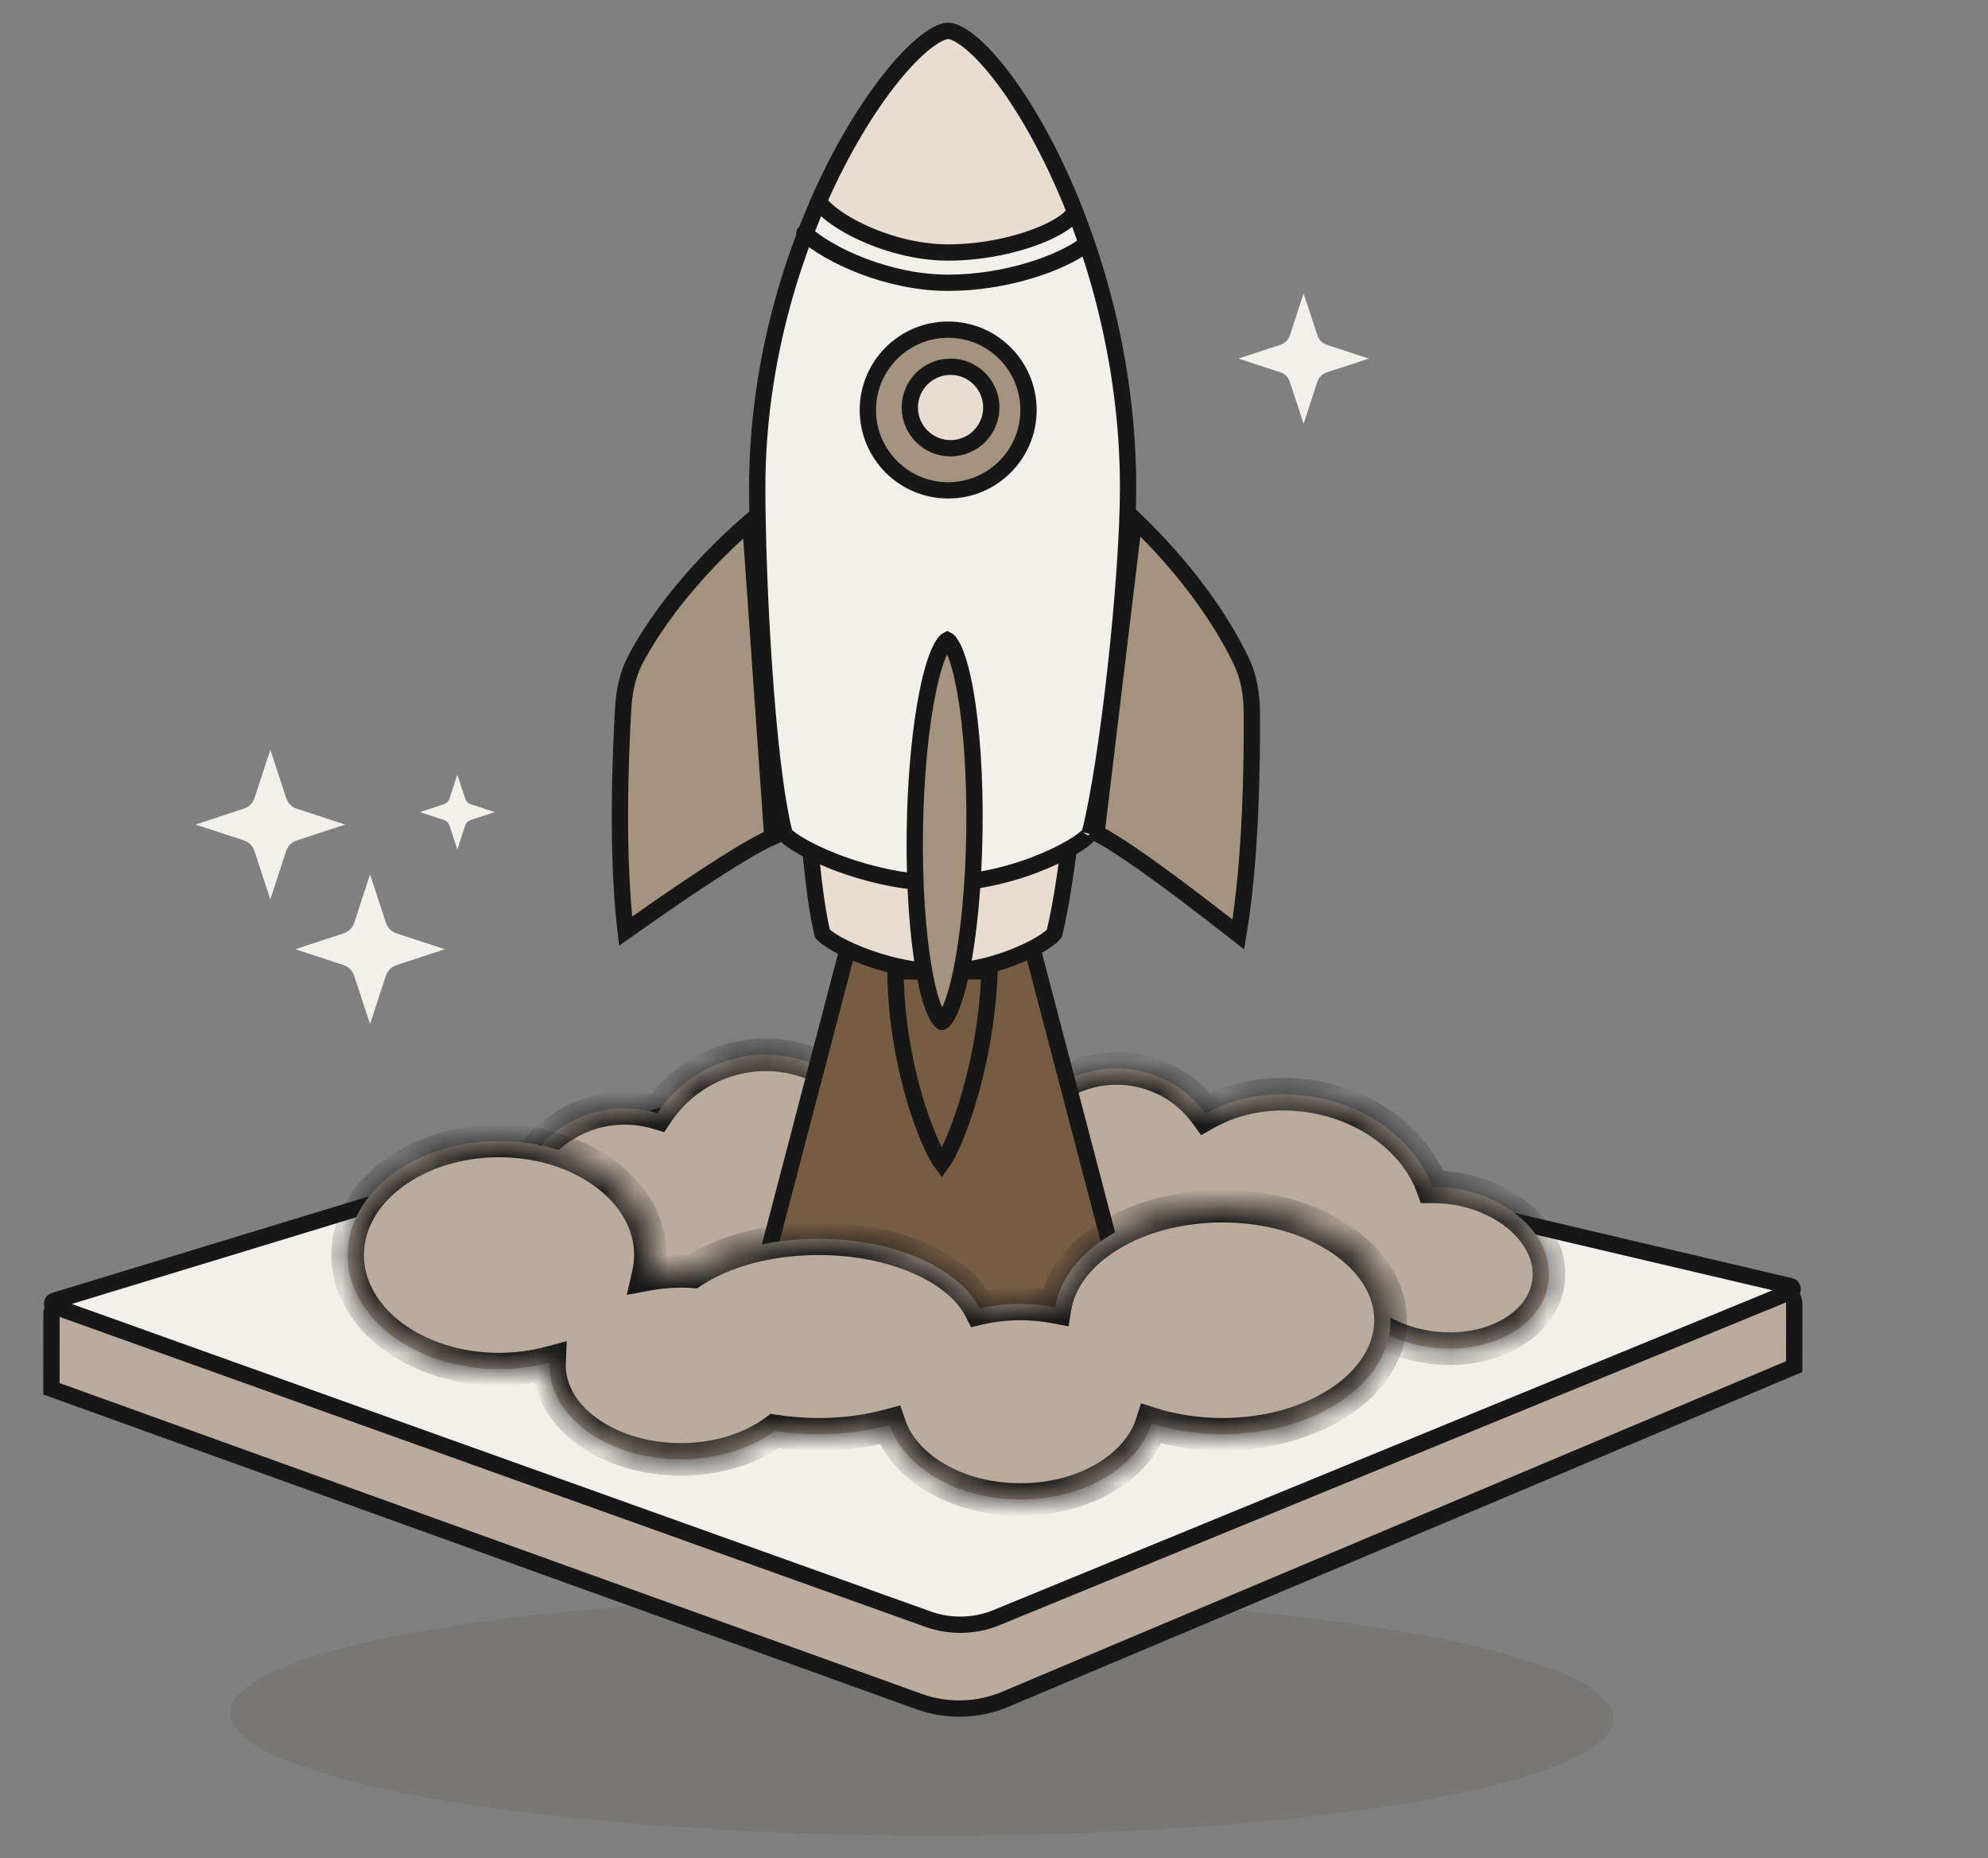 <svg width="61" height="57" viewBox="0 0 61 57" fill="none" xmlns="http://www.w3.org/2000/svg">
<rect x="0" y="0" width="61" height="57" fill="#808080" stroke="none"/>
<ellipse cx="21.222" cy="3.675" rx="21.222" ry="3.675" transform="matrix(1 0.004 -0.004 1 7.078 48.877)" fill="#372911" fill-opacity="0.1"/>
<path d="M1.579 40.305C1.579 40.114 1.71 39.947 1.9 39.897L25.87 33.598L54.71 39.582C54.911 39.624 55.054 39.796 55.054 39.995L55.053 41.924L30.846 52.129C30.006 52.483 29.057 52.508 28.198 52.199L1.578 42.604L1.579 40.305Z" fill="#BAAB9D" stroke="#171717" stroke-width="0.5"/>
<path d="M1.662 39.905L24.939 32.813C25.434 32.662 25.963 32.646 26.467 32.764L54.937 39.455C55.022 39.475 55.031 39.589 54.951 39.622L30.577 49.624C29.909 49.898 29.158 49.915 28.478 49.672L1.657 40.072C1.576 40.043 1.58 39.931 1.662 39.905Z" fill="#F3EFEA" stroke="#171717" stroke-width="0.5"/>
<mask id="path-4-inside-1_777_14763" fill="white">
<path d="M30.998 35.27C31.493 33.465 33.357 32.403 35.16 32.898C35.929 33.109 36.562 33.57 36.998 34.168C37.916 33.644 39.108 33.43 40.343 33.653C42.096 33.968 43.458 35.075 43.945 36.409C44.144 36.408 44.348 36.42 44.554 36.448C46.371 36.694 47.695 37.987 47.513 39.336C47.329 40.685 45.708 41.58 43.891 41.334C43.113 41.228 42.426 40.928 41.908 40.516C41.075 40.859 40.082 40.976 39.058 40.791C38.644 40.717 38.252 40.597 37.888 40.442C37.855 40.517 37.818 40.592 37.776 40.664C37.136 41.774 35.754 42.175 34.69 41.561C33.946 41.131 33.555 40.319 33.606 39.49C33.526 39.474 33.445 39.456 33.365 39.434C31.562 38.939 30.503 37.075 30.998 35.27ZM20.17 34.148C21.279 32.493 23.442 31.869 25.233 32.768C27.178 33.744 27.947 36.145 26.951 38.13C25.959 40.108 23.589 40.927 21.648 39.968C21.014 40.606 20.137 41.001 19.167 41.001C17.234 41.001 15.667 39.434 15.667 37.501C15.667 35.568 17.234 34.001 19.167 34.001C19.515 34.001 19.852 34.053 20.17 34.148Z"/>
</mask>
<path d="M30.998 35.27C31.493 33.465 33.357 32.403 35.16 32.898C35.929 33.109 36.562 33.57 36.998 34.168C37.916 33.644 39.108 33.43 40.343 33.653C42.096 33.968 43.458 35.075 43.945 36.409C44.144 36.408 44.348 36.42 44.554 36.448C46.371 36.694 47.695 37.987 47.513 39.336C47.329 40.685 45.708 41.58 43.891 41.334C43.113 41.228 42.426 40.928 41.908 40.516C41.075 40.859 40.082 40.976 39.058 40.791C38.644 40.717 38.252 40.597 37.888 40.442C37.855 40.517 37.818 40.592 37.776 40.664C37.136 41.774 35.754 42.175 34.69 41.561C33.946 41.131 33.555 40.319 33.606 39.49C33.526 39.474 33.445 39.456 33.365 39.434C31.562 38.939 30.503 37.075 30.998 35.27ZM20.17 34.148C21.279 32.493 23.442 31.869 25.233 32.768C27.178 33.744 27.947 36.145 26.951 38.13C25.959 40.108 23.589 40.927 21.648 39.968C21.014 40.606 20.137 41.001 19.167 41.001C17.234 41.001 15.667 39.434 15.667 37.501C15.667 35.568 17.234 34.001 19.167 34.001C19.515 34.001 19.852 34.053 20.17 34.148Z" fill="#BAAB9D"/>
<path d="M30.998 35.27L30.516 35.138L30.516 35.138L30.998 35.27ZM35.16 32.898L35.292 32.416L35.292 32.416L35.16 32.898ZM36.998 34.168L36.593 34.463L36.857 34.825L37.246 34.603L36.998 34.168ZM40.343 33.653L40.432 33.161L40.432 33.161L40.343 33.653ZM43.945 36.409L43.475 36.58L43.596 36.909L43.946 36.909L43.945 36.409ZM44.554 36.448L44.622 35.952L44.622 35.952L44.554 36.448ZM47.513 39.336L48.008 39.404L48.008 39.404L47.513 39.336ZM43.891 41.334L43.824 41.829L43.824 41.829L43.891 41.334ZM41.908 40.516L42.219 40.125L41.989 39.942L41.718 40.054L41.908 40.516ZM39.058 40.791L38.97 41.284L38.97 41.284L39.058 40.791ZM37.888 40.442L38.085 39.982L37.633 39.789L37.432 40.237L37.888 40.442ZM37.776 40.664L38.209 40.914L38.209 40.914L37.776 40.664ZM34.69 41.561L34.44 41.994L34.44 41.994L34.69 41.561ZM33.606 39.49L34.105 39.52L34.132 39.084L33.703 38.999L33.606 39.49ZM33.365 39.434L33.233 39.916L33.233 39.916L33.365 39.434ZM20.17 34.148L20.027 34.627L20.38 34.733L20.585 34.426L20.17 34.148ZM25.233 32.768L25.457 32.321L25.457 32.321L25.233 32.768ZM26.951 38.13L27.398 38.355L27.398 38.355L26.951 38.13ZM21.648 39.968L21.87 39.52L21.547 39.361L21.294 39.616L21.648 39.968ZM15.667 37.501H15.167V37.502L15.667 37.501ZM30.998 35.27L31.48 35.402C31.903 33.863 33.491 32.958 35.028 33.38L35.16 32.898L35.292 32.416C33.222 31.848 31.084 33.067 30.516 35.138L30.998 35.27ZM35.16 32.898L35.028 33.38C35.683 33.56 36.222 33.952 36.593 34.463L36.998 34.168L37.402 33.874C36.902 33.188 36.175 32.658 35.292 32.416L35.16 32.898ZM36.998 34.168L37.246 34.603C38.055 34.141 39.127 33.942 40.255 34.145L40.343 33.653L40.432 33.161C39.089 32.919 37.777 33.148 36.75 33.734L36.998 34.168ZM40.343 33.653L40.255 34.145C41.862 34.434 43.059 35.44 43.475 36.58L43.945 36.409L44.415 36.237C43.857 34.71 42.33 33.502 40.432 33.161L40.343 33.653ZM43.945 36.409L43.946 36.909C44.126 36.908 44.306 36.919 44.487 36.943L44.554 36.448L44.622 35.952C44.39 35.921 44.163 35.908 43.944 35.909L43.945 36.409ZM44.554 36.448L44.487 36.943C45.3 37.053 45.983 37.396 46.434 37.836C46.885 38.277 47.082 38.788 47.017 39.269L47.513 39.336L48.008 39.404C48.126 38.536 47.752 37.726 47.133 37.121C46.513 36.516 45.626 36.089 44.622 35.952L44.554 36.448ZM47.513 39.336L47.017 39.269C46.952 39.751 46.625 40.191 46.073 40.495C45.521 40.8 44.771 40.948 43.959 40.838L43.891 41.334L43.824 41.829C44.828 41.965 45.798 41.789 46.556 41.371C47.314 40.953 47.89 40.271 48.008 39.404L47.513 39.336ZM43.891 41.334L43.959 40.838C43.264 40.744 42.663 40.478 42.219 40.125L41.908 40.516L41.597 40.907C42.189 41.379 42.962 41.712 43.824 41.829L43.891 41.334ZM41.908 40.516L41.718 40.054C40.976 40.359 40.08 40.467 39.147 40.299L39.058 40.791L38.97 41.284C40.084 41.484 41.174 41.359 42.098 40.978L41.908 40.516ZM39.058 40.791L39.147 40.299C38.771 40.232 38.415 40.123 38.085 39.982L37.888 40.442L37.692 40.902C38.09 41.072 38.518 41.202 38.97 41.284L39.058 40.791ZM37.888 40.442L37.432 40.237C37.403 40.302 37.374 40.361 37.343 40.414L37.776 40.664L38.209 40.914C38.262 40.822 38.306 40.731 38.345 40.647L37.888 40.442ZM37.776 40.664L37.343 40.414C36.831 41.302 35.748 41.594 34.94 41.128L34.69 41.561L34.44 41.994C35.76 42.756 37.441 42.246 38.209 40.914L37.776 40.664ZM34.69 41.561L34.94 41.128C34.374 40.801 34.065 40.176 34.105 39.52L33.606 39.49L33.107 39.459C33.045 40.462 33.519 41.462 34.44 41.994L34.69 41.561ZM33.606 39.49L33.703 38.999C33.629 38.985 33.562 38.969 33.497 38.952L33.365 39.434L33.233 39.916C33.329 39.943 33.422 39.963 33.509 39.98L33.606 39.49ZM33.365 39.434L33.497 38.952C31.961 38.53 31.058 36.941 31.48 35.402L30.998 35.27L30.516 35.138C29.947 37.208 31.163 39.348 33.233 39.916L33.365 39.434ZM20.17 34.148L20.585 34.426C21.56 32.971 23.453 32.434 25.009 33.215L25.233 32.768L25.457 32.321C23.431 31.304 20.997 32.015 19.754 33.87L20.17 34.148ZM25.233 32.768L25.009 33.215C26.698 34.063 27.381 36.159 26.504 37.906L26.951 38.13L27.398 38.355C28.514 36.131 27.658 33.425 25.457 32.321L25.233 32.768ZM26.951 38.13L26.504 37.906C25.631 39.646 23.556 40.352 21.87 39.52L21.648 39.968L21.427 40.417C23.622 41.501 26.286 40.569 27.398 38.355L26.951 38.13ZM21.648 39.968L21.294 39.616C20.749 40.163 19.998 40.501 19.167 40.501V41.001V41.501C20.276 41.501 21.279 41.049 22.003 40.321L21.648 39.968ZM19.167 41.001V40.501C17.51 40.501 16.167 39.158 16.167 37.501L15.667 37.501L15.167 37.502C15.167 39.71 16.958 41.501 19.167 41.501V41.001ZM15.667 37.501H16.167C16.167 35.845 17.51 34.501 19.167 34.501V34.001V33.501C16.958 33.501 15.167 35.292 15.167 37.501H15.667ZM19.167 34.001V34.501C19.466 34.501 19.754 34.546 20.027 34.627L20.17 34.148L20.313 33.669C19.95 33.56 19.565 33.501 19.167 33.501V34.001Z" fill="#171717" mask="url(#path-4-inside-1_777_14763)"/>
<path d="M31.644 28.969L34.804 41.034H22.888L26.047 28.969H31.644Z" fill="#765C43" stroke="#171717" stroke-width="0.5"/>
<path d="M30.362 29.797C30.311 31.363 29.995 32.853 29.641 33.969C29.454 34.557 29.26 35.035 29.093 35.362C29.019 35.507 28.951 35.614 28.898 35.688C28.843 35.614 28.776 35.505 28.701 35.36C28.532 35.034 28.335 34.556 28.148 33.969C27.794 32.853 27.487 31.362 27.477 29.797L30.362 29.797Z" fill="#765C43" stroke="#171717" stroke-width="0.5"/>
<mask id="path-8-inside-2_777_14763" fill="white">
<path d="M15.312 35.001C17.878 35.001 19.957 36.568 19.957 38.501C19.957 38.703 19.932 38.901 19.888 39.094C20.209 39.035 20.544 39.001 20.889 39.001C21.012 39.001 21.132 39.006 21.252 39.014C22.197 38.393 23.579 38.001 25.118 38.001C27.454 38.001 29.427 38.903 30.063 40.141C30.457 40.05 30.877 40.001 31.312 40.001C31.681 40.001 32.038 40.037 32.378 40.102C32.669 38.357 34.854 37.001 37.506 37.001C40.356 37.001 42.667 38.568 42.667 40.501C42.667 42.434 40.356 44.001 37.506 44.001C36.73 44.001 35.995 43.884 35.335 43.676C34.913 45.007 33.273 46.001 31.312 46.001C29.372 46.001 27.745 45.029 27.302 43.719C26.639 43.899 25.899 44.001 25.118 44.001C24.653 44.001 24.203 43.964 23.775 43.898C23.043 44.435 22.021 44.77 20.889 44.77C18.664 44.77 16.86 43.479 16.86 41.886C16.86 41.857 16.862 41.828 16.863 41.8C16.378 41.929 15.856 42.001 15.312 42.001C12.747 42.001 10.667 40.434 10.667 38.501C10.667 36.568 12.747 35.001 15.312 35.001Z"/>
</mask>
<path d="M15.312 35.001C17.878 35.001 19.957 36.568 19.957 38.501C19.957 38.703 19.932 38.901 19.888 39.094C20.209 39.035 20.544 39.001 20.889 39.001C21.012 39.001 21.132 39.006 21.252 39.014C22.197 38.393 23.579 38.001 25.118 38.001C27.454 38.001 29.427 38.903 30.063 40.141C30.457 40.05 30.877 40.001 31.312 40.001C31.681 40.001 32.038 40.037 32.378 40.102C32.669 38.357 34.854 37.001 37.506 37.001C40.356 37.001 42.667 38.568 42.667 40.501C42.667 42.434 40.356 44.001 37.506 44.001C36.73 44.001 35.995 43.884 35.335 43.676C34.913 45.007 33.273 46.001 31.312 46.001C29.372 46.001 27.745 45.029 27.302 43.719C26.639 43.899 25.899 44.001 25.118 44.001C24.653 44.001 24.203 43.964 23.775 43.898C23.043 44.435 22.021 44.77 20.889 44.77C18.664 44.77 16.86 43.479 16.86 41.886C16.86 41.857 16.862 41.828 16.863 41.8C16.378 41.929 15.856 42.001 15.312 42.001C12.747 42.001 10.667 40.434 10.667 38.501C10.667 36.568 12.747 35.001 15.312 35.001Z" fill="#BAAB9D"/>
<path d="M15.312 35.001L15.312 34.501H15.312V35.001ZM19.888 39.094L19.401 38.983L19.233 39.722L19.979 39.586L19.888 39.094ZM20.889 39.001L20.889 38.501H20.889V39.001ZM21.252 39.014L21.22 39.513L21.387 39.523L21.526 39.432L21.252 39.014ZM25.118 38.001V37.501H25.118L25.118 38.001ZM30.063 40.141L29.619 40.369L29.797 40.715L30.175 40.628L30.063 40.141ZM31.312 40.001L31.312 39.501H31.312V40.001ZM32.378 40.102L32.283 40.593L32.786 40.691L32.871 40.185L32.378 40.102ZM37.506 37.001L37.506 36.501H37.506V37.001ZM37.506 44.001V44.501H37.506L37.506 44.001ZM35.335 43.676L35.485 43.199L35.009 43.049L34.858 43.525L35.335 43.676ZM31.312 46.001V46.501H31.312L31.312 46.001ZM27.302 43.719L27.776 43.559L27.625 43.113L27.171 43.236L27.302 43.719ZM25.118 44.001L25.118 44.501H25.118V44.001ZM23.775 43.898L23.852 43.404L23.647 43.371L23.479 43.495L23.775 43.898ZM20.889 44.77V45.27H20.889L20.889 44.77ZM16.86 41.886L16.36 41.886V41.886H16.86ZM16.863 41.8L17.363 41.82L17.39 41.142L16.734 41.317L16.863 41.8ZM15.312 42.001V42.501H15.312L15.312 42.001ZM15.312 35.001L15.312 35.501C16.497 35.501 17.55 35.863 18.296 36.425C19.041 36.987 19.457 37.726 19.457 38.501H19.957H20.457C20.457 37.343 19.833 36.332 18.897 35.627C17.962 34.922 16.693 34.501 15.312 34.501L15.312 35.001ZM19.957 38.501H19.457C19.457 38.662 19.437 38.823 19.401 38.983L19.888 39.094L20.376 39.204C20.427 38.979 20.457 38.744 20.457 38.501H19.957ZM19.888 39.094L19.979 39.586C20.272 39.532 20.577 39.501 20.889 39.501V39.001V38.501C20.511 38.501 20.145 38.538 19.798 38.602L19.888 39.094ZM20.889 39.001L20.889 39.501C20.998 39.501 21.108 39.505 21.22 39.513L21.252 39.014L21.284 38.515C21.157 38.507 21.025 38.501 20.889 38.501L20.889 39.001ZM21.252 39.014L21.526 39.432C22.374 38.875 23.655 38.501 25.118 38.501L25.118 38.001L25.118 37.501C23.503 37.501 22.02 37.91 20.977 38.596L21.252 39.014ZM25.118 38.001V38.501C26.224 38.501 27.232 38.715 28.027 39.065C28.829 39.417 29.371 39.888 29.619 40.369L30.063 40.141L30.508 39.912C30.119 39.156 29.356 38.556 28.429 38.149C27.494 37.738 26.347 37.501 25.118 37.501V38.001ZM30.063 40.141L30.175 40.628C30.532 40.546 30.914 40.501 31.312 40.501V40.001V39.501C30.84 39.501 30.382 39.554 29.951 39.653L30.063 40.141ZM31.312 40.001L31.312 40.501C31.648 40.501 31.974 40.534 32.283 40.593L32.378 40.102L32.473 39.612C32.102 39.54 31.713 39.501 31.312 39.501L31.312 40.001ZM32.378 40.102L32.871 40.185C32.986 39.497 33.485 38.831 34.317 38.324C35.144 37.82 36.261 37.501 37.506 37.501V37.001V36.501C36.098 36.501 34.797 36.86 33.796 37.47C32.8 38.078 32.061 38.962 31.884 40.02L32.378 40.102ZM37.506 37.001L37.506 37.501C38.844 37.501 40.034 37.87 40.874 38.44C41.718 39.012 42.167 39.75 42.167 40.501H42.667H43.167C43.167 39.319 42.46 38.307 41.436 37.612C40.408 36.916 39.017 36.501 37.506 36.501L37.506 37.001ZM42.667 40.501H42.167C42.167 41.252 41.718 41.99 40.874 42.562C40.034 43.132 38.844 43.501 37.506 43.501L37.506 44.001L37.506 44.501C39.017 44.501 40.408 44.086 41.436 43.39C42.46 42.695 43.167 41.683 43.167 40.501H42.667ZM37.506 44.001V43.501C36.78 43.501 36.095 43.391 35.485 43.199L35.335 43.676L35.184 44.153C35.894 44.376 36.68 44.501 37.506 44.501V44.001ZM35.335 43.676L34.858 43.525C34.526 44.574 33.145 45.501 31.312 45.501L31.312 46.001L31.312 46.501C33.401 46.501 35.3 45.441 35.811 43.827L35.335 43.676ZM31.312 46.001V45.501C29.5 45.501 28.126 44.594 27.776 43.559L27.302 43.719L26.829 43.879C27.364 45.464 29.245 46.501 31.312 46.501V46.001ZM27.302 43.719L27.171 43.236C26.552 43.405 25.856 43.501 25.118 43.501V44.001V44.501C25.942 44.501 26.726 44.394 27.434 44.201L27.302 43.719ZM25.118 44.001L25.118 43.501C24.68 43.501 24.255 43.466 23.852 43.404L23.775 43.898L23.698 44.392C24.151 44.462 24.627 44.501 25.118 44.501L25.118 44.001ZM23.775 43.898L23.479 43.495C22.843 43.963 21.927 44.27 20.889 44.27L20.889 44.77L20.889 45.27C22.115 45.27 23.244 44.908 24.071 44.3L23.775 43.898ZM20.889 44.77V44.27C19.869 44.27 18.966 43.974 18.331 43.519C17.695 43.064 17.36 42.48 17.36 41.886H16.86H16.36C16.36 42.885 16.927 43.743 17.749 44.332C18.573 44.922 19.684 45.27 20.889 45.27V44.77ZM16.86 41.886L17.36 41.886C17.36 41.871 17.361 41.862 17.363 41.82L16.863 41.8L16.363 41.779C16.363 41.794 16.36 41.843 16.36 41.886L16.86 41.886ZM16.863 41.8L16.734 41.317C16.291 41.435 15.812 41.501 15.312 41.501L15.312 42.001L15.312 42.501C15.9 42.501 16.465 42.423 16.992 42.283L16.863 41.8ZM15.312 42.001V41.501C14.128 41.501 13.074 41.139 12.328 40.577C11.582 40.015 11.167 39.276 11.167 38.501H10.667H10.167C10.167 39.659 10.791 40.67 11.727 41.375C12.662 42.08 13.931 42.501 15.312 42.501V42.001ZM10.667 38.501H11.167C11.167 37.726 11.582 36.987 12.328 36.425C13.074 35.863 14.128 35.501 15.312 35.501V35.001V34.501C13.931 34.501 12.662 34.922 11.727 35.627C10.791 36.332 10.167 37.343 10.167 38.501H10.667Z" fill="#171717" mask="url(#path-8-inside-2_777_14763)"/>
<path d="M23.698 25.678C23.415 25.8 23.035 26.014 22.625 26.263C22.108 26.578 21.516 26.967 20.958 27.343C20.401 27.72 19.875 28.086 19.489 28.358C19.38 28.435 19.281 28.505 19.196 28.565C18.918 26.234 19.036 23.203 19.121 21.738C19.152 21.189 19.264 20.665 19.513 20.202C19.989 19.316 21.023 17.734 23.019 15.995L23.698 25.678Z" fill="#A4937F" stroke="#171717" stroke-width="0.5"/>
<path d="M33.644 25.56C33.92 25.696 34.289 25.928 34.686 26.198C35.187 26.538 35.759 26.956 36.297 27.359C36.836 27.763 37.342 28.155 37.714 28.445C37.82 28.528 37.915 28.603 37.997 28.667C38.39 26.353 38.423 23.32 38.411 21.852C38.407 21.302 38.321 20.773 38.096 20.299C37.664 19.39 36.711 17.758 34.803 15.922L33.644 25.56Z" fill="#A4937F" stroke="#171717" stroke-width="0.5"/>
<path d="M29.055 9.265C29.122 9.265 29.248 9.305 29.436 9.444C29.617 9.578 29.827 9.783 30.055 10.059C30.511 10.608 31.021 11.414 31.497 12.419C32.449 14.428 33.257 17.207 33.257 20.273C33.257 22.471 32.781 26.913 32.35 28.642C32.346 28.648 32.334 28.663 32.307 28.689C32.262 28.734 32.192 28.791 32.096 28.856C31.906 28.986 31.635 29.136 31.306 29.277C30.648 29.561 29.787 29.803 28.924 29.807C28.015 29.811 27.087 29.571 26.374 29.286C26.018 29.144 25.722 28.994 25.514 28.861C25.41 28.795 25.333 28.736 25.283 28.689C25.254 28.663 25.241 28.647 25.236 28.641C25.025 27.79 24.863 26.264 24.755 24.656C24.646 23.046 24.593 21.377 24.593 20.273C24.593 17.21 25.464 14.434 26.48 12.425C26.988 11.42 27.53 10.614 28.01 10.063C28.251 9.788 28.471 9.581 28.66 9.446C28.856 9.306 28.988 9.265 29.055 9.265Z" fill="#E9DDD2" stroke="#171717" stroke-width="0.5"/>
<path d="M24.074 25.574C23.797 24.494 23.587 22.55 23.446 20.508C23.305 18.467 23.235 16.352 23.235 14.954C23.235 11.065 24.368 7.54 25.689 4.989C26.35 3.714 27.054 2.689 27.681 1.986C27.995 1.635 28.286 1.369 28.537 1.193C28.794 1.013 28.981 0.949 29.094 0.949C29.206 0.949 29.386 1.012 29.633 1.191C29.874 1.366 30.151 1.63 30.45 1.981C31.045 2.683 31.708 3.708 32.327 4.983C33.564 7.534 34.614 11.061 34.614 14.954C34.614 17.748 33.995 23.4 33.434 25.582C33.439 25.562 33.436 25.587 33.364 25.656C33.3 25.717 33.205 25.791 33.08 25.875C32.828 26.042 32.472 26.233 32.044 26.414C31.184 26.776 30.056 27.087 28.923 27.092C27.733 27.097 26.519 26.79 25.588 26.427C25.124 26.245 24.736 26.052 24.461 25.882C24.324 25.796 24.22 25.72 24.151 25.657C24.091 25.603 24.076 25.575 24.074 25.574Z" fill="#F3EFEA" stroke="#171717" stroke-width="0.5"/>
<path d="M29.094 0.949C29.231 0.949 29.461 1.043 29.776 1.302C30.081 1.552 30.431 1.929 30.8 2.421C31.527 3.391 32.313 4.787 32.983 6.486C32.954 6.556 32.877 6.663 32.701 6.794C32.492 6.951 32.188 7.111 31.815 7.254C31.069 7.54 30.08 7.746 29.094 7.746C28.121 7.746 27.14 7.461 26.381 7.097C26.002 6.915 25.686 6.716 25.458 6.53C25.276 6.381 25.172 6.258 25.123 6.173C25.831 4.569 26.641 3.255 27.379 2.342C27.756 1.876 28.109 1.52 28.415 1.283C28.731 1.038 28.96 0.949 29.094 0.949Z" fill="#E9DDD2" stroke="#171717" stroke-width="0.5"/>
<path d="M33.336 7.487C32.558 8.082 30.848 8.675 29.094 8.675C27.27 8.675 25.459 7.847 24.682 7.148" stroke="#171717" stroke-width="0.5" stroke-linecap="round"/>
<path d="M29.067 19.633C29.075 19.637 29.092 19.648 29.118 19.677C29.167 19.732 29.226 19.825 29.288 19.968C29.411 20.253 29.526 20.68 29.622 21.226C29.814 22.314 29.923 23.827 29.899 25.503C29.876 27.179 29.725 28.688 29.503 29.771C29.392 30.314 29.265 30.738 29.134 31.02C29.068 31.161 29.007 31.253 28.956 31.305C28.931 31.331 28.915 31.342 28.906 31.347L28.903 31.347C28.895 31.342 28.878 31.331 28.853 31.304C28.804 31.25 28.745 31.157 28.683 31.013C28.559 30.729 28.445 30.301 28.349 29.755C28.157 28.666 28.048 27.154 28.071 25.478C28.095 23.802 28.246 22.293 28.468 21.21C28.579 20.666 28.705 20.243 28.837 19.962C28.903 19.821 28.964 19.729 29.015 19.676C29.041 19.648 29.059 19.637 29.067 19.633Z" fill="#A4937F" stroke="#171717" stroke-width="0.5"/>
<circle cx="29.094" cy="12.578" r="2.465" fill="#A4937F" stroke="#171717" stroke-width="0.5"/>
<circle cx="29.167" cy="12.501" r="1.25" fill="#E9DDD2" stroke="#171717" stroke-width="0.5"/>
<path d="M40 9L39.578 10.289C39.556 10.356 39.519 10.417 39.469 10.466C39.419 10.516 39.359 10.553 39.292 10.575L38 11L39.289 11.422C39.356 11.444 39.417 11.481 39.466 11.531C39.516 11.581 39.553 11.641 39.575 11.708L40 13L40.422 11.711C40.444 11.644 40.481 11.583 40.531 11.534C40.581 11.484 40.641 11.447 40.708 11.425L42 11L40.711 10.578C40.644 10.556 40.583 10.519 40.534 10.469C40.484 10.419 40.447 10.359 40.425 10.292L40 9Z" fill="#F3EFEA"/>
<path d="M14.032 23.765L13.79 24.505C13.778 24.543 13.756 24.578 13.728 24.607C13.699 24.635 13.664 24.656 13.626 24.669L12.885 24.913L13.624 25.155C13.663 25.167 13.698 25.189 13.726 25.217C13.755 25.246 13.776 25.28 13.789 25.319L14.032 26.06L14.275 25.321C14.287 25.282 14.308 25.247 14.337 25.219C14.365 25.19 14.4 25.169 14.439 25.156L15.18 24.913L14.44 24.67C14.402 24.658 14.367 24.637 14.338 24.608C14.31 24.58 14.289 24.545 14.276 24.506L14.032 23.765Z" fill="#F3EFEA"/>
<path d="M11.355 26.825L10.87 28.304C10.846 28.381 10.803 28.45 10.746 28.507C10.689 28.564 10.619 28.607 10.542 28.632L9.06 29.12L10.539 29.604C10.616 29.629 10.685 29.672 10.743 29.729C10.8 29.786 10.842 29.855 10.867 29.932L11.355 31.415L11.839 29.936C11.864 29.859 11.907 29.789 11.964 29.732C12.021 29.675 12.091 29.632 12.168 29.607L13.65 29.12L12.171 28.635C12.094 28.61 12.024 28.568 11.967 28.511C11.91 28.454 11.867 28.384 11.842 28.307L11.355 26.825Z" fill="#F3EFEA"/>
<path d="M8.295 23L7.81 24.479C7.786 24.556 7.743 24.626 7.686 24.683C7.629 24.74 7.559 24.782 7.482 24.807L6 25.295L7.479 25.779C7.556 25.804 7.626 25.847 7.683 25.904C7.74 25.961 7.783 26.031 7.807 26.108L8.295 27.59L8.779 26.111C8.804 26.034 8.847 25.964 8.904 25.907C8.961 25.85 9.031 25.807 9.108 25.782L10.59 25.295L9.111 24.811C9.034 24.786 8.964 24.743 8.907 24.686C8.85 24.629 8.807 24.559 8.782 24.482L8.295 23Z" fill="#F3EFEA"/>
</svg>
